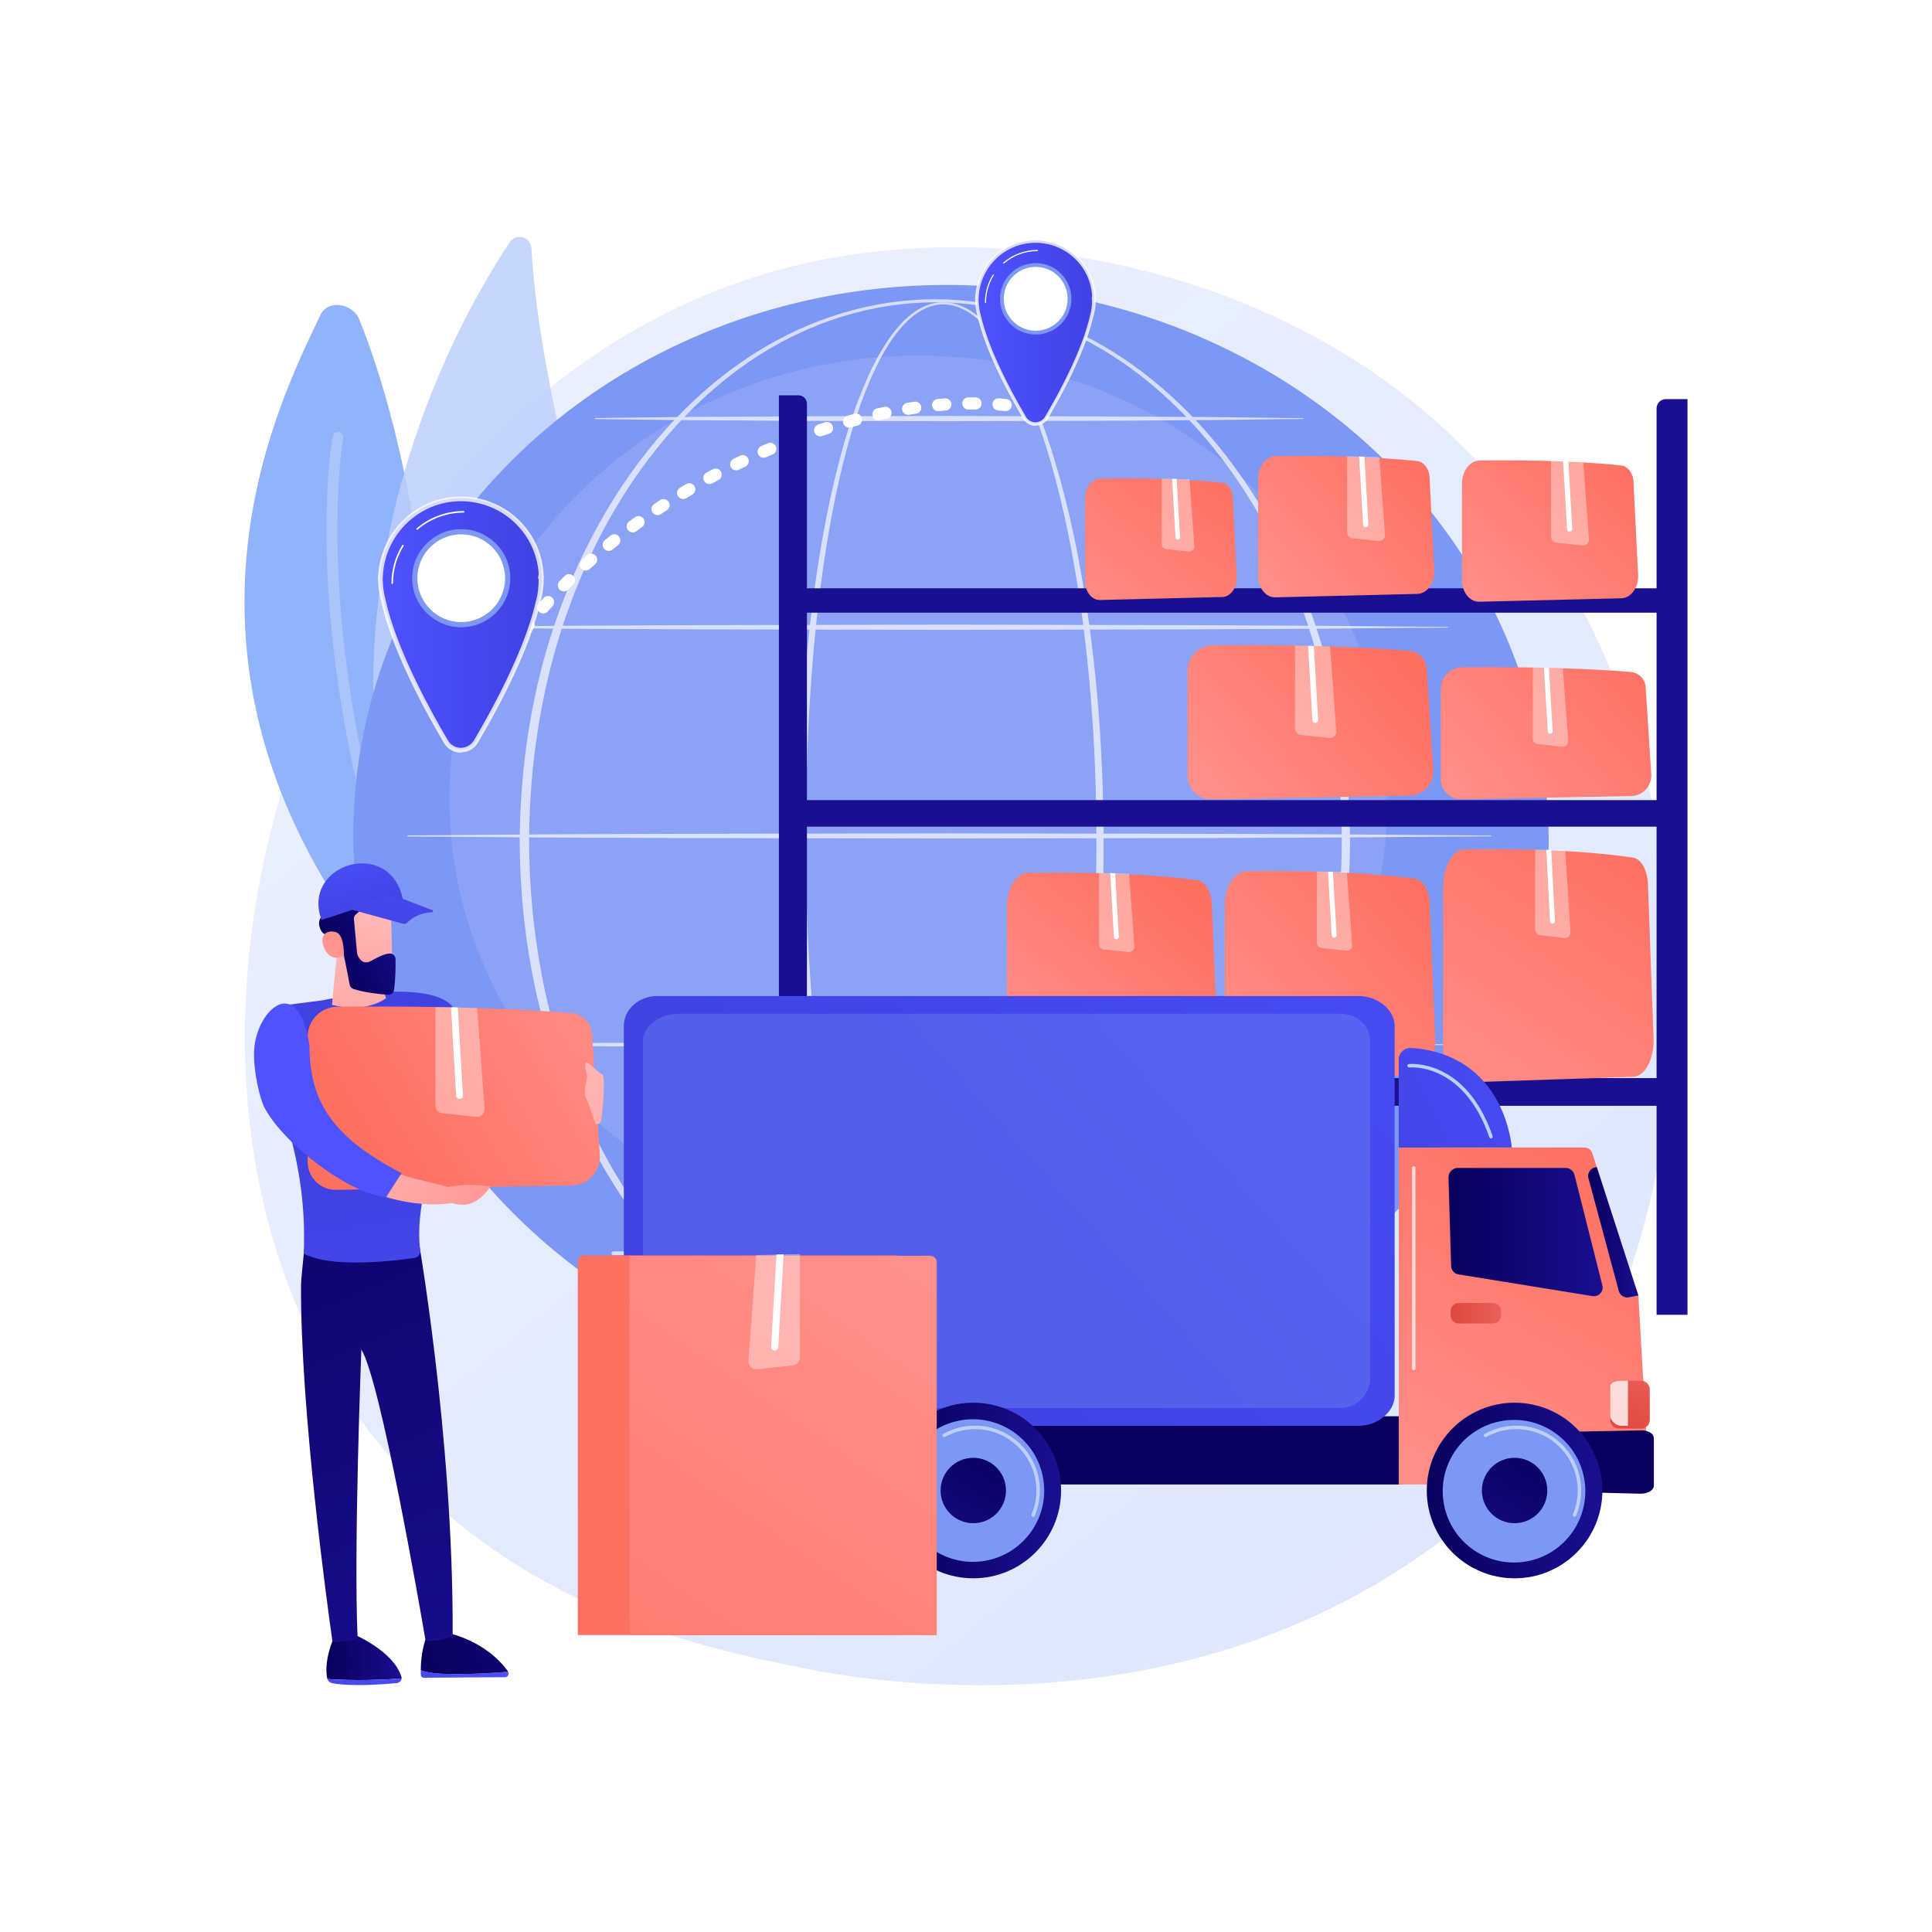 <?xml version="1.0" encoding="utf-8"?>
<!-- Generator: Adobe Illustrator 27.5.0, SVG Export Plug-In . SVG Version: 6.00 Build 0)  -->
<svg version="1.1" xmlns="http://www.w3.org/2000/svg" xmlns:xlink="http://www.w3.org/1999/xlink" x="0px" y="0px"
	 viewBox="0 0 3710 3710" style="enable-background:new 0 0 3710 3710;" xml:space="preserve">
<g id="Background">
	<g>
		<g>
			<rect style="fill:#FFFFFF;" width="3710" height="3710"/>
		</g>
	</g>
</g>
<g id="Illustration">
	<g>
		<linearGradient id="SVGID_1_" gradientUnits="userSpaceOnUse" x1="3572.488" y1="4049.601" x2="1117.06" y2="1000.112">
			<stop  offset="0" style="stop-color:#DAE3FE"/>
			<stop  offset="1" style="stop-color:#E9EFFD"/>
		</linearGradient>
		<path style="fill:url(#SVGID_1_);" d="M2895.892,2847.748c-56.34,59.417-109.649,97.734-151.767,128.007
			c-495.091,355.857-1080.914,252.127-1205.419,226.794c-183.854-37.407-539.238-109.715-796.175-412.397
			c-388.724-457.934-328.194-1179.396-26.673-1655.644c55.153-87.114,346.486-570.615,938.62-648.154
			c358.353-46.925,776.077,47.718,1078.582,301.601C3368.043,1320.88,3322.839,2397.482,2895.892,2847.748z"/>
		<g>
			<path style="fill:#91B3FA;" d="M847.951,1934.365c6.676-176.141,20.428-876.605-157.835-1320.495
				c-12.728-31.696-60.284-39.576-74.861-8.895c-84.572,178.008-368.642,729.024,201.254,1341.482
				C827.478,1958.246,847.345,1950.36,847.951,1934.365z"/>
			<path style="opacity:0.24;fill:#FFFFFF;" d="M819.498,1937.281c-1.499-1.112-2.71-2.644-3.437-4.508
				c-133.178-343.05-174.284-622.116-185.312-795.818c-11.984-188.698,7.359-294.584,8.19-299c1.042-5.553,6.389-9.207,11.94-8.163
				c5.553,1.026,9.209,6.387,8.172,11.937c-0.794,4.25-76.617,432.716,176.089,1083.634c2.043,5.272-0.568,11.197-5.836,13.243
				C825.901,1939.928,822.226,1939.305,819.498,1937.281z"/>
		</g>
		<g style="opacity:0.84;">
			<path style="fill:#BDD0FB;" d="M983.108,2158.328c14.41,21.624,46.196,21.517,60.701-0.016
				c80.039-118.814,275.96-475.253,131.891-948.777c-121.66-399.872-149.661-628.23-155.195-732.771
				c-1.17-22.106-29.864-29.896-42.043-11.426C844.089,669.098,460.957,1374.753,983.108,2158.328z"/>
			<path style="opacity:0.24;fill:#FFFFFF;" d="M1015.102,2149.704c-3.525-2.19-5.594-6.337-4.929-10.695
				c0.956-6.234,93.858-629.952-49.135-1189.349c-1.461-5.715,1.989-11.536,7.705-12.997c5.717-1.453,11.539,1.985,12.997,7.705
				c144.094,563.716,50.516,1191.601,49.556,1197.876c-0.898,5.834-6.349,9.836-12.179,8.94
				C1017.645,2150.958,1016.292,2150.443,1015.102,2149.704z"/>
		</g>
		<g>
			
				<ellipse transform="matrix(0.044 -0.999 0.999 0.044 136.915 3364.188)" style="fill:#7D97F4;" cx="1826.017" cy="1610.565" rx="1063.506" ry="1147.95"/>
			<ellipse style="opacity:0.11;fill:#FFFFFF;" cx="1763.887" cy="1533.834" rx="900.785" ry="850.954"/>
			<g style="opacity:0.68;">
				<path style="fill:#FFFFFF;" d="M2119.279,1615.702c-0.276,187.573-13.139,375.529-46.195,560.446
					c-8.369,46.191-18.07,92.161-29.63,137.694c-11.595,45.515-24.981,90.636-41.371,134.75c-16.527,44-35.71,87.367-61.721,127.002
					c-13.108,19.673-27.976,38.523-46.324,54.03c-9.171,7.704-19.243,14.536-30.322,19.542c-11.056,4.973-23.139,8.121-35.402,8.34
					c-12.247,0.358-24.513-2.039-35.787-6.58c-11.318-4.496-21.634-11.021-31.027-18.47c-18.786-15.024-33.981-33.667-47.323-53.184
					c-26.473-39.353-45.916-82.632-62.616-126.563c-16.597-44.039-30.115-89.124-41.811-134.611
					c-11.675-45.503-21.474-91.452-29.912-137.629c-16.84-92.372-28.325-185.633-36.075-279.15
					c-7.695-93.532-11.552-187.363-12.026-281.209c-0.231-46.917,1.05-93.825,2.717-140.705c1.757-46.879,4.339-93.728,7.79-140.513
					c6.94-93.559,17.304-186.91,32.712-279.493c7.731-46.281,16.746-92.366,27.589-138.044
					c10.871-45.662,23.504-90.962,39.175-135.28c7.876-22.139,16.488-44.04,26.309-65.427c9.806-21.382,20.78-42.298,33.678-62.073
					c12.927-19.688,27.787-38.48,46.292-53.523c9.251-7.456,19.443-13.943,30.609-18.338c11.122-4.452,23.189-6.706,35.193-6.25
					c12.011,0.342,23.852,3.336,34.776,8.148c10.94,4.835,20.992,11.409,30.221,18.861c18.459,15,33.737,33.34,47.29,52.598
					c26.946,38.786,47.26,81.56,64.857,125.081c17.468,43.641,31.89,88.413,44.453,133.646
					c12.518,45.255,23.118,91.015,32.291,137.043C2103.992,1240.118,2118.738,1428.096,2119.279,1615.702z M2105.396,1615.702
					c0.172-93.463-3.38-186.95-11.148-280.088c-7.658-93.135-19.259-186.002-36.542-277.841
					c-8.63-45.913-18.682-91.566-30.642-136.714c-12.002-45.125-25.856-89.789-42.723-133.298
					c-16.987-43.385-36.688-86.01-62.829-124.52c-13.14-19.12-27.963-37.278-45.75-52.051c-8.89-7.342-18.542-13.794-28.987-18.546
					c-10.434-4.694-21.672-7.772-33.102-8.072c-11.422-0.362-22.829,1.936-33.395,6.284c-10.603,4.305-20.337,10.639-29.211,17.952
					c-17.754,14.75-32.139,33.304-44.642,52.816c-12.479,19.596-23.103,40.381-32.578,61.653
					c-9.491,21.277-17.795,43.092-25.374,65.151c-15.075,44.162-27.146,89.341-37.465,134.887
					c-10.291,45.564-18.765,91.541-25.96,137.711c-14.337,92.363-23.648,185.482-29.542,278.773
					c-5.954,93.303-8.01,186.818-7.841,280.292c-0.247,93.458,2.875,186.943,9.821,280.148
					c7.001,93.19,17.725,186.145,33.774,278.187c8.042,46.011,17.437,91.787,28.691,137.092
					c11.273,45.288,24.354,90.152,40.455,133.889c16.189,43.621,35.118,86.537,60.702,125.19
					c12.875,19.165,27.526,37.343,45.28,51.754c8.872,7.15,18.528,13.337,28.965,17.573c10.406,4.247,21.571,6.608,32.758,6.23
					c11.183-0.288,22.202-3.241,32.432-7.934c10.245-4.725,19.695-11.223,28.374-18.633c17.37-14.908,31.708-33.314,44.357-52.645
					c25.136-38.959,43.793-81.971,59.8-125.665c15.884-43.818,28.821-88.719,39.979-134.035
					c11.127-45.335,20.409-91.133,28.372-137.156c15.941-92.06,26.532-185.026,33.574-278.215
					C2102.138,1802.677,2105.433,1709.183,2105.396,1615.702z"/>
				<path style="fill:#FFFFFF;" d="M2592.468,1615.702c-0.649,120.792-16.174,241.637-48.51,358.122
					c-32.9,116.218-82.496,228.022-149.829,328.401c-33.671,50.135-71.816,97.325-114.439,140.14
					c-42.604,42.802-89.723,81.215-140.87,113.406c-51.194,32.067-106.487,57.738-164.367,75.153
					c-57.846,17.458-118.234,26.564-178.677,26.625c-60.442-0.006-120.847-9.057-178.725-26.467
					c-57.911-17.368-113.249-42.997-164.495-75.032c-51.2-32.158-98.388-70.536-141.062-113.321
					c-42.694-42.796-80.915-89.977-114.661-140.112c-67.469-100.392-117.169-212.245-150.223-328.52
					c-16.27-58.244-28.361-117.639-36.371-177.562c-7.967-59.934-11.971-120.372-12.245-180.833
					c0.313-60.462,4.353-120.895,12.357-180.819c8.048-59.913,20.185-119.291,36.494-177.512
					c33.137-116.228,82.913-228.005,150.426-328.293c33.761-50.088,71.987-97.217,114.676-139.956
					c42.674-42.72,89.829-81.062,141.02-113.118c51.231-31.952,106.556-57.392,164.366-74.753
					c57.773-17.433,118.082-26.526,178.444-26.585c60.363,0.11,120.655,9.253,178.4,26.731
					c57.781,17.408,113.058,42.898,164.236,74.885c51.135,32.093,98.223,70.466,140.826,113.205
					c42.618,42.758,80.769,89.896,114.453,139.985c67.376,100.274,117.052,212.003,150.031,328.174
					C2576.13,1374.085,2591.737,1494.909,2592.468,1615.702z M2576.552,1615.702c-0.175-119.421-15.05-238.97-46.56-354.248
					c-31.684-115.1-79.391-226.22-145.069-326.151c-32.821-49.914-70.098-96.961-111.85-139.728
					c-41.768-42.7-87.903-81.332-138.359-113.442c-50.518-31.93-105.07-57.63-162.272-75.014
					c-57.173-17.396-116.865-26.541-176.667-26.74c-59.802,0.25-119.478,9.445-176.623,26.885
					c-57.172,17.43-111.678,43.181-162.141,75.145c-50.401,32.146-96.467,70.81-138.166,113.528
					c-41.68,42.786-78.883,89.843-111.628,139.757c-65.542,99.918-113.146,210.988-144.674,326.031
					c-15.707,57.587-27.079,116.308-34.785,175.465c-7.724,59.165-11.536,118.828-11.669,178.51
					c0.171,59.681,4.02,119.34,11.781,178.495c7.745,59.147,19.163,117.85,34.908,175.414
					c31.61,114.997,79.293,225.992,144.879,325.805c32.758,49.868,69.965,96.873,111.642,139.602
					c41.698,42.653,87.731,81.282,138.123,113.326c50.448,31.881,104.94,57.442,162.012,74.866
					c57.041,17.464,116.62,26.7,176.342,27.003c59.723-0.248,119.318-9.429,176.39-26.845
					c57.103-17.376,111.639-42.896,162.14-74.745c50.445-32.012,96.547-70.606,138.315-113.241
					c41.747-42.709,79.03-89.705,111.864-139.573c65.722-99.827,113.509-210.871,145.272-325.925
					C2561.338,1854.65,2576.296,1735.122,2576.552,1615.702z"/>
				<path style="fill:#FFFFFF;" d="M866.1,1205.533c-0.578-0.005-1.043-0.477-1.038-1.055c0.005-0.572,0.468-1.033,1.038-1.038
					l239.257-1.933l239.257-1.095l478.513-0.883l478.514,0.972l239.257,1.197l239.257,2.086c0.388,0.004,0.699,0.321,0.696,0.709
					c-0.003,0.383-0.314,0.693-0.696,0.696l-239.257,2.086l-239.257,1.196l-478.514,0.973l-478.513-0.884l-239.257-1.095
					L866.1,1205.533z"/>
				<path style="fill:#FFFFFF;" d="M1142.636,803.735c0.009-0.566,0.468-1.021,1.03-1.03c56.621-0.897,113.244-1.282,169.865-1.933
					l169.865-1.095c56.622-0.467,113.244-0.416,169.866-0.56l169.865-0.323l339.73,0.973l169.865,1.196
					c56.622,0.71,113.244,1.125,169.866,2.087c0.388,0.007,0.697,0.326,0.69,0.714c-0.006,0.379-0.314,0.684-0.69,0.69
					c-56.622,0.961-113.244,1.377-169.866,2.087l-169.865,1.196l-339.73,0.973l-169.865-0.323
					c-56.622-0.144-113.244-0.094-169.866-0.56l-169.865-1.095c-56.621-0.651-113.244-1.036-169.865-1.933
					C1143.089,804.789,1142.628,804.313,1142.636,803.735z"/>
				<path style="fill:#FFFFFF;" d="M782.956,1606.267c-0.578-0.004-1.042-0.477-1.039-1.054c0.004-0.573,0.468-1.034,1.039-1.038
					l260.043-1.927l260.043-1.102l520.085-0.884l520.085,0.973l260.043,1.197l260.042,2.086c0.388,0.003,0.7,0.32,0.697,0.708
					c-0.003,0.384-0.314,0.694-0.697,0.697l-260.042,2.085l-260.043,1.197l-520.085,0.973l-520.085-0.884l-260.043-1.102
					L782.956,1606.267z"/>
				<path style="fill:#FFFFFF;" d="M866.1,2004.908l239.257-1.932l239.257-1.095l478.513-0.884l478.514,0.973l239.257,1.196
					l239.257,2.087c0.388,0.004,0.699,0.321,0.696,0.709c-0.003,0.384-0.314,0.693-0.696,0.696l-239.257,2.087l-239.257,1.197
					l-478.514,0.973l-478.513-0.884l-239.257-1.095l-239.257-1.933c-0.578-0.004-1.043-0.477-1.038-1.055
					C865.067,2005.374,865.531,2004.913,866.1,2004.908z"/>
				<path style="fill:#FFFFFF;" d="M2540.491,2406.69c0,2.026-1.641,3.668-3.668,3.668h-1358.92c-2.028,0-3.668-1.642-3.668-3.668
					c0-2.026,1.64-3.668,3.668-3.668h1358.92C2538.85,2403.022,2540.491,2404.664,2540.491,2406.69z"/>
			</g>
		</g>
		<g>
			<path style="fill:#FFFFFF;" d="M895.809,1425.694c-1.234,0-2.492-0.197-3.726-0.614c-6.111-2.059-9.394-8.681-7.336-14.792
				c1.495-4.445,3.046-8.873,4.648-13.287c2.195-6.06,8.889-9.189,14.954-6.995c6.062,2.199,9.192,8.894,6.994,14.956
				c-1.537,4.244-3.029,8.507-4.472,12.782C905.23,1422.617,900.686,1425.694,895.809,1425.694z M916.904,1371.636
				c-1.586,0-3.199-0.326-4.743-1.013c-5.889-2.622-8.538-9.523-5.915-15.414c1.909-4.285,3.86-8.554,5.857-12.806
				c2.743-5.837,9.701-8.34,15.531-5.603c5.837,2.743,8.345,9.696,5.603,15.531c-1.932,4.109-3.818,8.235-5.661,12.376
				C925.64,1369.055,921.373,1371.636,916.904,1371.636z M942.748,1319.694c-1.906,0-3.841-0.468-5.629-1.453
				c-5.645-3.114-7.697-10.215-4.583-15.86c2.254-4.09,4.55-8.161,6.893-12.217c3.228-5.586,10.372-7.494,15.948-4.274
				c5.583,3.225,7.499,10.365,4.274,15.948c-2.264,3.922-4.489,7.86-6.671,11.816
				C950.852,1317.513,946.862,1319.694,942.748,1319.694z M972.752,1270.081c-2.205,0-4.433-0.624-6.414-1.927
				c-5.385-3.547-6.873-10.787-3.326-16.171c2.567-3.896,5.173-7.771,7.814-11.629c3.638-5.323,10.906-6.678,16.228-3.039
				c5.319,3.643,6.681,10.909,3.036,16.228c-2.563,3.744-5.091,7.505-7.58,11.284
				C980.266,1268.232,976.547,1270.081,972.752,1270.081z M1006.41,1222.849c-2.479,0-4.977-0.785-7.094-2.412
				c-5.117-3.923-6.082-11.253-2.16-16.368c2.834-3.694,5.704-7.37,8.606-11.029c4.01-5.054,11.355-5.894,16.401-1.891
				c5.052,4.008,5.899,11.352,1.893,16.402c-2.824,3.559-5.616,7.137-8.371,10.73
				C1013.384,1221.277,1009.918,1222.849,1006.41,1222.849z M1043.241,1178.037c-2.736,0-5.479-0.954-7.697-2.899
				c-4.847-4.253-5.329-11.629-1.075-16.474c3.068-3.498,6.169-6.977,9.3-10.438c4.332-4.784,11.71-5.148,16.489-0.826
				c4.782,4.326,5.153,11.708,0.827,16.49c-3.052,3.373-6.075,6.764-9.065,10.171
				C1049.714,1176.692,1046.486,1178.037,1043.241,1178.037z M1082.831,1135.631c-2.971,0-5.942-1.127-8.218-3.383
				c-4.58-4.538-4.612-11.93-0.075-16.51c3.274-3.301,6.573-6.585,9.896-9.849c4.603-4.516,11.99-4.45,16.512,0.153
				c4.515,4.601,4.446,11.992-0.153,16.508c-3.251,3.189-6.472,6.397-9.668,9.624
				C1088.841,1134.478,1085.835,1135.631,1082.831,1135.631z M1124.825,1095.598c-3.189,0-6.368-1.3-8.674-3.857
				c-4.316-4.788-3.935-12.17,0.854-16.487c3.449-3.112,6.922-6.205,10.42-9.279c4.831-4.252,12.212-3.783,16.476,1.062
				c4.257,4.842,3.782,12.218-1.062,16.476c-3.42,3.008-6.821,6.036-10.199,9.08
				C1130.409,1094.606,1127.61,1095.598,1124.825,1095.598z M1168.927,1057.892c-3.397,0-6.769-1.476-9.075-4.321
				c-4.059-5.008-3.293-12.36,1.717-16.422c3.609-2.925,7.235-5.831,10.88-8.715c5.052-4.003,12.401-3.147,16.398,1.907
				c4.003,5.055,3.147,12.398-1.909,16.399c-3.573,2.829-7.127,5.676-10.665,8.546
				C1174.109,1057.039,1171.51,1057.892,1168.927,1057.892z M1214.96,1022.423c-3.596,0-7.143-1.655-9.43-4.78
				c-3.808-5.202-2.678-12.507,2.524-16.315c3.759-2.751,7.534-5.481,11.323-8.192c5.248-3.753,12.538-2.536,16.287,2.707
				c3.753,5.244,2.541,12.536-2.703,16.287c-3.723,2.66-7.427,5.34-11.114,8.039
				C1219.768,1021.69,1217.351,1022.423,1214.96,1022.423z M1262.651,989.211c-3.785,0-7.495-1.837-9.743-5.228
				c-3.56-5.376-2.088-12.621,3.287-16.181c3.876-2.567,7.766-5.112,11.671-7.64c5.417-3.498,12.642-1.951,16.144,3.463
				c3.502,5.414,1.954,12.64-3.459,16.142c-3.834,2.48-7.658,4.981-11.463,7.502
				C1267.104,988.582,1264.866,989.211,1262.651,989.211z M1311.776,958.266c-3.967,0-7.837-2.024-10.026-5.678
				c-3.313-5.531-1.515-12.701,4.016-16.013c3.984-2.386,7.98-4.749,11.987-7.091c5.564-3.253,12.717-1.383,15.971,4.187
				c3.254,5.567,1.378,12.717-4.186,15.969c-3.935,2.3-7.86,4.621-11.772,6.964C1315.887,957.73,1313.818,958.266,1311.776,958.266z
				 M1362.18,929.581c-4.15,0-8.17-2.218-10.28-6.127c-3.065-5.673-0.951-12.756,4.72-15.819c4.078-2.204,8.166-4.384,12.264-6.544
				c5.713-3.003,12.769-0.816,15.772,4.888c3.003,5.704,0.818,12.764-4.886,15.771c-4.026,2.12-8.042,4.262-12.049,6.427
				C1365.956,929.13,1364.053,929.581,1362.18,929.581z M1413.735,903.174c-4.335,0-8.498-2.424-10.515-6.586
				c-2.811-5.801-0.388-12.785,5.414-15.596c4.166-2.02,8.336-4.015,12.512-5.987c5.821-2.751,12.788-0.261,15.544,5.568
				c2.753,5.829,0.261,12.789-5.57,15.543c-4.104,1.94-8.209,3.902-12.303,5.886
				C1417.178,902.796,1415.442,903.174,1413.735,903.174z M1466.446,879.025c-4.518,0-8.818-2.638-10.723-7.049
				c-2.557-5.919,0.169-12.79,6.088-15.347c4.27-1.844,8.541-3.661,12.818-5.453c5.961-2.5,12.795,0.309,15.28,6.251
				c2.495,5.946-0.306,12.788-6.251,15.28c-4.199,1.762-8.397,3.547-12.59,5.358C1469.56,878.716,1467.99,879.025,1466.446,879.025z
				 M1520.225,857.214c-4.71,0-9.147-2.871-10.919-7.536c-2.287-6.028,0.746-12.769,6.775-15.057c4.349-1.65,8.7-3.274,13.052-4.871
				c6.046-2.222,12.759,0.883,14.984,6.937c2.222,6.052-0.886,12.761-6.938,14.982c-4.274,1.568-8.547,3.163-12.818,4.784
				C1523,856.968,1521.599,857.214,1520.225,857.214z M1574.942,837.881c-4.912,0-9.486-3.127-11.095-8.052
				c-2-6.129,1.345-12.72,7.472-14.723c4.427-1.446,8.85-2.865,13.267-4.254c6.163-1.945,12.704,1.482,14.642,7.63
				c1.935,6.15-1.482,12.705-7.632,14.64c-4.339,1.366-8.677,2.759-13.026,4.179
				C1577.366,837.694,1576.144,837.881,1574.942,837.881z M1630.52,821.182c-5.13,0-9.834-3.409-11.254-8.596
				c-1.7-6.22,1.961-12.64,8.179-14.342c4.499-1.231,8.994-2.43,13.479-3.599c6.238-1.617,12.616,2.116,14.238,8.355
				c1.625,6.24-2.114,12.616-8.355,14.241c-4.394,1.143-8.792,2.319-13.199,3.524
				C1632.575,821.047,1631.539,821.182,1630.52,821.182z M1686.872,807.335c-5.375,0-10.208-3.731-11.397-9.196
				c-1.371-6.301,2.625-12.52,8.925-13.889c4.567-0.994,9.121-1.953,13.665-2.876c6.3-1.285,12.482,2.793,13.766,9.112
				c1.287,6.319-2.795,12.482-9.114,13.767c-4.44,0.904-8.889,1.84-13.352,2.811
				C1688.527,807.247,1687.693,807.335,1686.872,807.335z M1988.394,798.609c-0.844,0-1.7-0.093-2.557-0.285
				c-4.342-0.971-8.733-1.881-13.163-2.733c-6.332-1.215-10.479-7.334-9.264-13.665c1.215-6.334,7.313-10.486,13.668-9.264
				c4.665,0.894,9.284,1.853,13.854,2.876c6.293,1.407,10.254,7.648,8.847,13.941
				C1998.56,794.913,1993.739,798.609,1988.394,798.609z M1743.902,796.635c-5.651,0-10.616-4.109-11.521-9.867
				c-1-6.37,3.355-12.344,9.723-13.342c4.625-0.726,9.231-1.415,13.828-2.067c6.332-0.899,12.29,3.533,13.199,9.92
				c0.902,6.383-3.537,12.292-9.922,13.197c-4.479,0.635-8.974,1.308-13.482,2.015
				C1745.114,796.588,1744.501,796.635,1743.902,796.635z M1801.489,789.482c-5.974,0-11.069-4.56-11.616-10.626
				c-0.577-6.422,4.16-12.098,10.58-12.676c4.674-0.422,9.326-0.801,13.961-1.138c6.362-0.464,12.02,4.363,12.492,10.796
				c0.466,6.43-4.368,12.023-10.798,12.49c-4.498,0.327-9.02,0.697-13.557,1.106
				C1802.193,789.467,1801.841,789.482,1801.489,789.482z M1931.152,789.434c-0.397,0-0.798-0.021-1.205-0.062
				c-4.446-0.456-8.928-0.86-13.447-1.208c-6.43-0.497-11.238-6.111-10.74-12.539c0.495-6.43,6.137-11.218,12.538-10.741
				c4.713,0.365,9.391,0.785,14.03,1.261c6.417,0.658,11.082,6.391,10.424,12.805
				C1942.136,784.959,1937.064,789.434,1931.152,789.434z M1859.438,786.425c-6.375,0-11.583-5.122-11.671-11.516
				c-0.088-6.446,5.068-11.745,11.515-11.831c3.176-0.044,6.336-0.065,9.482-0.065l4.554,0.015
				c6.446,0.042,11.639,5.303,11.596,11.751c-0.042,6.422-5.261,11.598-11.674,11.598c-0.026,0-0.049,0-0.078,0l-4.398-0.015
				c-3.042,0-6.098,0.021-9.163,0.062C1859.545,786.425,1859.49,786.425,1859.438,786.425z"/>
			<g>
				<g>
					<g>
						
							<linearGradient id="SVGID_00000088831161726648714960000001108149881405802131_" gradientUnits="userSpaceOnUse" x1="730.623" y1="1110.809" x2="1039.722" y2="1110.809">
							<stop  offset="0" style="stop-color:#4F52FF"/>
							<stop  offset="1" style="stop-color:#4042E2"/>
						</linearGradient>
						
							<circle style="fill:url(#SVGID_00000088831161726648714960000001108149881405802131_);" cx="885.172" cy="1110.809" r="154.549"/>
						
							<linearGradient id="SVGID_00000109718821556974433650000010209906859971342742_" gradientUnits="userSpaceOnUse" x1="730.341" y1="1271.085" x2="1039.738" y2="1271.085">
							<stop  offset="0" style="stop-color:#4F52FF"/>
							<stop  offset="1" style="stop-color:#4042E2"/>
						</linearGradient>
						<path style="fill:url(#SVGID_00000109718821556974433650000010209906859971342742_);" d="M1039.44,1102.523H885.172H730.623
							c0,0-12.304,85.782,125.629,320.74c6.018,10.251,17.014,16.377,28.901,16.383c11.887,0.005,22.903-6.018,28.92-16.27
							C1051.993,1188.398,1039.44,1102.523,1039.44,1102.523z"/>
					</g>
					<g>
						<path style="opacity:0.8;fill:#FFFFFF;" d="M885.103,1444.661v0.87h0.048c-13.452,0-26.009-7.402-32.768-18.916
							c-80.626-137.341-110.17-224.181-120.753-272.773c-3.018-11.178-4.751-22.136-5.299-33.371
							c-0.934-11.492-0.219-16.334-0.135-16.846l0.406-2.473c6.227-83.019,75.321-147.628,158.57-147.628
							c84.343,0,154.061,65.525,158.774,149.204c0.118,1.095,0.345,3.873,0.256,8.519l0.007,0.57c0,15.18-2.145,30.215-6.374,44.69
							c-10.948,48.55-40.673,134.533-119.926,269.558C911.107,1437.656,899.009,1444.661,885.103,1444.661z M734.841,1109.476
							c-0.037,2.318,0.034,5.627,0.44,10.61l0.01-0.016c0.513,10.643,2.159,20.891,5.03,31.499l0.053,0.178
							c10.425,47.933,39.662,133.686,119.748,270.106c5.156,8.783,14.715,14.23,25,14.235l-0.019,4.477v-4.487
							c9.271,0,19.869-5.502,25.067-14.359c78.744-134.16,108.142-219.421,118.924-267.321l0.08-0.277
							c4.016-13.697,5.157-27.93,5.157-42.303l-0.902-0.632v-0.051c0-4.474,0.758-6.893,0.685-7.528l0.428-0.26
							c-4.387-78.985-69.972-140.857-149.596-140.857c-79.471,0-145.161,62.744-149.692,142.422l-0.128,4.563H734.841z"/>
					</g>
					
						<ellipse transform="matrix(0.707 -0.707 0.707 0.707 -525.701 951.466)" style="fill:#FFFFFF;" cx="885.671" cy="1110.31" rx="89.24" ry="89.24"/>
					<g>
						<g>
							<path style="fill:#7D97F4;" d="M885.671,1204.536c-51.956,0-94.225-42.269-94.225-94.225
								c0-51.956,42.27-94.226,94.225-94.226c51.956,0,94.226,42.269,94.226,94.226
								C979.896,1162.266,937.627,1204.536,885.671,1204.536z M885.671,1026.056c-46.458,0-84.254,37.797-84.254,84.255
								c0,46.458,37.797,84.255,84.254,84.255c46.458,0,84.255-37.797,84.255-84.255
								C969.925,1063.852,932.129,1026.056,885.671,1026.056z"/>
						</g>
					</g>
				</g>
				<g>
					<path style="fill:#FFFFFF;" d="M801.018,1017.398c-0.421,0-0.839-0.177-1.135-0.521c-0.538-0.627-0.466-1.571,0.161-2.109
						c25.07-21.53,57.099-33.387,90.189-33.387c0.826,0,1.496,0.669,1.496,1.496c0,0.826-0.669,1.496-1.496,1.496
						c-32.376,0-63.713,11.601-88.241,32.665C801.709,1017.279,801.363,1017.398,801.018,1017.398z"/>
				</g>
				<g>
					<path style="fill:#FFFFFF;" d="M753.231,1121.372c-0.826,0-1.496-0.67-1.496-1.496c0-25.842,7.164-51.052,20.718-72.903
						c0.436-0.703,1.358-0.918,2.06-0.483c0.702,0.436,0.918,1.358,0.483,2.059c-13.26,21.378-20.27,46.042-20.27,71.327
						C754.727,1120.702,754.057,1121.372,753.231,1121.372z"/>
				</g>
			</g>
			<g>
				<g>
					<g>
						
							<linearGradient id="SVGID_00000116224070623358496590000000142085038316129966_" gradientUnits="userSpaceOnUse" x1="1875.979" y1="574.17" x2="2100.982" y2="574.17">
							<stop  offset="0" style="stop-color:#4F52FF"/>
							<stop  offset="1" style="stop-color:#4042E2"/>
						</linearGradient>
						
							<circle style="fill:url(#SVGID_00000116224070623358496590000000142085038316129966_);" cx="1988.481" cy="574.17" r="112.501"/>
						
							<linearGradient id="SVGID_00000133496429840703421650000012584950100410536600_" gradientUnits="userSpaceOnUse" x1="1875.774" y1="690.84" x2="2100.993" y2="690.84">
							<stop  offset="0" style="stop-color:#4F52FF"/>
							<stop  offset="1" style="stop-color:#4042E2"/>
						</linearGradient>
						<path style="fill:url(#SVGID_00000133496429840703421650000012584950100410536600_);" d="M2100.777,568.138h-112.296h-112.501
							c0,0-8.956,62.443,91.449,233.477c4.381,7.462,12.385,11.921,21.038,11.925c8.653,0.004,16.672-4.381,21.052-11.843
							C2109.915,630.649,2100.777,568.138,2100.777,568.138z"/>
					</g>
					<g>
						<path style="opacity:0.8;fill:#FFFFFF;" d="M1988.43,817.191v0.633h0.035c-9.792,0-18.933-5.388-23.853-13.769
							c-58.69-99.975-80.196-163.188-87.9-198.56c-2.197-8.137-3.458-16.114-3.857-24.292c-0.68-8.366-0.16-11.89-0.098-12.262
							l0.296-1.8c4.533-60.432,54.828-107.463,115.428-107.463c61.396,0,112.146,47.698,115.577,108.61
							c0.086,0.797,0.251,2.819,0.186,6.201l0.005,0.415c0,11.05-1.561,21.995-4.64,32.531
							c-7.969,35.341-29.607,97.931-87.298,196.219C2007.359,812.092,1998.553,817.191,1988.43,817.191z M1879.05,573.2
							c-0.027,1.687,0.025,4.096,0.32,7.723l0.007-0.012c0.374,7.747,1.571,15.207,3.661,22.929l0.039,0.129
							c7.588,34.892,28.871,97.314,87.168,196.618c3.753,6.393,10.711,10.359,18.198,10.362l-0.014,3.259v-3.266
							c6.748,0,14.463-4.005,18.247-10.452c57.32-97.659,78.72-159.723,86.569-194.591l0.058-0.202
							c2.923-9.97,3.754-20.331,3.754-30.793l-0.656-0.46v-0.037c0-3.257,0.552-5.017,0.499-5.48l0.311-0.189
							c-3.194-57.496-50.935-102.534-108.895-102.534c-57.85,0-105.667,45.673-108.965,103.673l-0.093,3.322H1879.05z"/>
					</g>
					
						<ellipse transform="matrix(0.957 -0.29 0.29 0.957 -80.943 600.955)" style="fill:#FFFFFF;" cx="1988.844" cy="573.807" rx="64.96" ry="64.96"/>
					<g>
						<g>
							<path style="fill:#7D97F4;" d="M1988.844,642.396c-37.82,0-68.589-30.769-68.589-68.59c0-37.82,30.769-68.59,68.589-68.59
								c37.82,0,68.59,30.769,68.59,68.59C2057.433,611.627,2026.664,642.396,1988.844,642.396z M1988.844,512.476
								c-33.818,0-61.331,27.513-61.331,61.331c0,33.818,27.513,61.331,61.331,61.331c33.818,0,61.332-27.513,61.332-61.331
								C2050.175,539.989,2022.662,512.476,1988.844,512.476z"/>
						</g>
					</g>
				</g>
				<g>
					<path style="fill:#FFFFFF;" d="M1927.222,506.173c-0.306,0-0.611-0.129-0.827-0.38c-0.391-0.456-0.339-1.143,0.117-1.535
						c18.249-15.673,41.564-24.304,65.651-24.304c0.601,0,1.089,0.487,1.089,1.089c0,0.602-0.487,1.089-1.089,1.089
						c-23.567,0-46.379,8.445-64.233,23.778C1927.725,506.086,1927.473,506.173,1927.222,506.173z"/>
				</g>
				<g>
					<path style="fill:#FFFFFF;" d="M1892.437,581.859c-0.601,0-1.089-0.487-1.089-1.089c0-18.811,5.215-37.162,15.081-53.069
						c0.318-0.511,0.989-0.668,1.499-0.351c0.511,0.317,0.668,0.988,0.351,1.499c-9.653,15.561-14.755,33.515-14.755,51.921
						C1893.525,581.372,1893.038,581.859,1892.437,581.859z"/>
				</g>
			</g>
		</g>
		<g>
			<g>
				
					<linearGradient id="SVGID_00000181789325923318376280000015363374368108419248_" gradientUnits="userSpaceOnUse" x1="10431.147" y1="-6615.131" x2="10065.923" y2="-6129.833" gradientTransform="matrix(-1 0 0 1 6228.273 0)">
					<stop  offset="0" style="stop-color:#09005D"/>
					<stop  offset="1" style="stop-color:#1A0F91"/>
				</linearGradient>
				<polygon style="fill:url(#SVGID_00000181789325923318376280000015363374368108419248_);" points="1510.269,2123.433 
					3196.853,2123.433 3196.853,2070.249 1510.269,2070.249 				"/>
				
					<linearGradient id="SVGID_00000017484537425550585350000001087207527770564273_" gradientUnits="userSpaceOnUse" x1="10164.557" y1="-6815.762" x2="9799.332" y2="-6330.463" gradientTransform="matrix(-1 0 0 1 6228.273 0)">
					<stop  offset="0" style="stop-color:#09005D"/>
					<stop  offset="1" style="stop-color:#1A0F91"/>
				</linearGradient>
				<polygon style="fill:url(#SVGID_00000017484537425550585350000001087207527770564273_);" points="1510.269,1587.433 
					3226.899,1587.433 3226.899,1536.439 1510.269,1536.439 				"/>
				
					<linearGradient id="SVGID_00000003816222689220154200000000366237487649660859_" gradientUnits="userSpaceOnUse" x1="9973.548" y1="-6959.513" x2="9608.323" y2="-6474.215" gradientTransform="matrix(-1 0 0 1 6228.273 0)">
					<stop  offset="0" style="stop-color:#09005D"/>
					<stop  offset="1" style="stop-color:#1A0F91"/>
				</linearGradient>
				<polygon style="fill:url(#SVGID_00000003816222689220154200000000366237487649660859_);" points="1510.269,1176.518 
					3209.943,1176.518 3209.943,1129.709 1510.269,1129.709 				"/>
				
					<linearGradient id="SVGID_00000040541069109856270940000002943350011525979532_" gradientUnits="userSpaceOnUse" x1="3704.198" y1="-5533.727" x2="3334.823" y2="-5042.914" gradientTransform="matrix(1 0 0 1 3174.058 0)">
					<stop  offset="0" style="stop-color:#09005D"/>
					<stop  offset="1" style="stop-color:#1A0F91"/>
				</linearGradient>
				<path style="fill:url(#SVGID_00000040541069109856270940000002943350011525979532_);" d="M1495.741,2406.152h53.798V775.249
					c0-8.908-7.221-16.129-16.129-16.129h-37.669V2406.152z"/>
				
					<linearGradient id="SVGID_00000035529666145503904440000006585246928160212659_" gradientUnits="userSpaceOnUse" x1="9750.291" y1="-7300.718" x2="9380.775" y2="-6809.718" gradientTransform="matrix(-1 0 0 1 6228.273 0)">
					<stop  offset="0" style="stop-color:#09005D"/>
					<stop  offset="1" style="stop-color:#1A0F91"/>
				</linearGradient>
				<path style="fill:url(#SVGID_00000035529666145503904440000006585246928160212659_);" d="M3181.099,2524.819h59.396V766.423
					h-41.589c-9.835,0-17.807,7.972-17.807,17.807V2524.819z"/>
			</g>
			<g>
				<g>
					
						<linearGradient id="SVGID_00000119836620252602988990000005060123316239941051_" gradientUnits="userSpaceOnUse" x1="2300.148" y1="1585.399" x2="2660.369" y2="1250.193">
						<stop  offset="0" style="stop-color:#FF928E"/>
						<stop  offset="1" style="stop-color:#FE7062"/>
					</linearGradient>
					<path style="fill:url(#SVGID_00000119836620252602988990000005060123316239941051_);" d="M2326.645,1535.067
						c-25.403,0.483-46.255-19.977-46.255-45.385v-201.972c0-26.536,21.326-48.128,47.86-48.417
						c79.637-0.867,243.884-0.91,378.273,10.415c18.339,1.545,32.603,16.576,33.268,34.968l12.56,195.266
						c0.933,25.828-19.487,47.406-45.327,47.897L2326.645,1535.067z"/>
					<path style="opacity:0.37;fill:#FFFFFF;" d="M2497.788,1411.267l54.671,5.898c7.65,0.826,14.178-5.483,13.614-13.157
						l-11.952-162.629c-22.918-0.727-45.523-1.257-67.336-1.629v159.263C2486.785,1405.308,2491.529,1410.592,2497.788,1411.267z"/>
					<path style="fill:#FFFFFF;" d="M2520.195,1383.08c0.168,2.925,2.592,5.181,5.485,5.181c0.108,0,0.215-0.004,0.323-0.011
						c3.032-0.175,5.349-2.775,5.17-5.807l-8.243-141.937c-3.697-0.091-7.363-0.174-11.029-0.255L2520.195,1383.08z"/>
				</g>
				<g>
					
						<linearGradient id="SVGID_00000031189045172295930170000010959667018927937425_" gradientUnits="userSpaceOnUse" x1="2760.117" y1="1592.886" x2="3150.356" y2="1242.672">
						<stop  offset="0" style="stop-color:#FF928E"/>
						<stop  offset="1" style="stop-color:#FE7062"/>
					</linearGradient>
					<path style="fill:url(#SVGID_00000031189045172295930170000010959667018927937425_);" d="M2806.223,1534.906
						c-21.764,0.414-39.63-17.116-39.63-38.884v-173.044c0-22.735,18.271-41.235,41.005-41.482
						c68.23-0.743,208.952-0.78,324.094,8.923c15.712,1.324,27.934,14.202,28.503,29.959l10.761,167.299
						c0.8,22.129-16.695,40.616-38.835,41.037L2806.223,1534.906z"/>
					<path style="opacity:0.37;fill:#FFFFFF;" d="M2952.854,1428.837l46.84,5.053c6.554,0.708,12.147-4.698,11.664-11.273
						l-10.24-139.336c-19.635-0.623-39.003-1.077-57.692-1.396v136.452C2943.427,1423.732,2947.491,1428.259,2952.854,1428.837z"/>
					<path style="fill:#FFFFFF;" d="M2972.052,1404.687c0.144,2.506,2.221,4.439,4.699,4.439c0.092,0,0.184-0.003,0.276-0.009
						c2.598-0.15,4.583-2.377,4.429-4.975l-7.063-121.608c-3.167-0.078-6.308-0.149-9.449-0.219L2972.052,1404.687z"/>
				</g>
				<g>
					
						<linearGradient id="SVGID_00000041272324890746809150000009846012959616359310_" gradientUnits="userSpaceOnUse" x1="2046.447" y1="1260.105" x2="2336.625" y2="899.885">
						<stop  offset="0" style="stop-color:#FF928E"/>
						<stop  offset="1" style="stop-color:#FE7062"/>
					</linearGradient>
					<path style="fill:url(#SVGID_00000041272324890746809150000009846012959616359310_);" d="M2112.251,1152.166
						c-15.675,0.381-28.542-15.768-28.542-35.822V956.926c0-20.945,13.159-37.988,29.532-38.216
						c49.139-0.685,150.487-0.719,233.411,8.22c11.316,1.22,20.118,13.083,20.528,27.6l7.75,154.124
						c0.576,20.386-12.024,37.418-27.969,37.805L2112.251,1152.166z"/>
					<path style="opacity:0.37;fill:#FFFFFF;" d="M2239.637,1054.45l43.152,4.655c6.038,0.652,11.19-4.328,10.746-10.385
						l-9.434-128.364c-18.089-0.574-35.932-0.992-53.149-1.286v125.707C2230.953,1049.747,2234.697,1053.917,2239.637,1054.45z"/>
					<path style="fill:#FFFFFF;" d="M2257.324,1032.202c0.133,2.309,2.046,4.089,4.329,4.089c0.085,0,0.17-0.003,0.255-0.009
						c2.393-0.138,4.222-2.19,4.08-4.584l-6.506-112.032c-2.918-0.072-5.812-0.137-8.705-0.201L2257.324,1032.202z"/>
				</g>
				<g>
					
						<linearGradient id="SVGID_00000160892850823402400590000014500867663434808764_" gradientUnits="userSpaceOnUse" x1="2393.741" y1="1180.197" x2="2733.951" y2="875.008">
						<stop  offset="0" style="stop-color:#FF928E"/>
						<stop  offset="1" style="stop-color:#FE7062"/>
					</linearGradient>
					<path style="fill:url(#SVGID_00000160892850823402400590000014500867663434808764_);" d="M2448.973,1147.083
						c-18.212,0.443-33.161-18.32-33.161-41.62V920.245c0-24.335,15.289-44.136,34.312-44.401
						c57.092-0.795,174.843-0.835,271.188,9.551c13.147,1.417,23.374,15.201,23.85,32.067l9.005,179.069
						c0.669,23.685-13.97,43.474-32.495,43.924L2448.973,1147.083z"/>
					<path style="opacity:0.37;fill:#FFFFFF;" d="M2596.976,1033.553l50.136,5.408c7.015,0.758,13.001-5.028,12.485-12.066
						l-10.96-149.139c-21.017-0.666-41.747-1.152-61.75-1.494v146.052C2586.885,1028.088,2591.236,1032.934,2596.976,1033.553z"/>
					<path style="fill:#FFFFFF;" d="M2617.525,1007.704c0.154,2.683,2.377,4.751,5.03,4.751c0.099,0,0.197-0.003,0.296-0.01
						c2.781-0.161,4.905-2.545,4.741-5.325l-7.56-130.164c-3.39-0.084-6.752-0.159-10.114-0.234L2617.525,1007.704z"/>
				</g>
				<g>
					
						<linearGradient id="SVGID_00000058566333123226362730000008140473520966102461_" gradientUnits="userSpaceOnUse" x1="2796.786" y1="1205.481" x2="3111.979" y2="875.28">
						<stop  offset="0" style="stop-color:#FF928E"/>
						<stop  offset="1" style="stop-color:#FE7062"/>
					</linearGradient>
					<path style="fill:url(#SVGID_00000058566333123226362730000008140473520966102461_);" d="M2840.588,1155.5
						c-18.211,0.443-33.161-18.32-33.161-41.62V928.662c0-24.335,15.289-44.136,34.312-44.401
						c57.093-0.795,174.843-0.835,271.188,9.551c13.147,1.417,23.374,15.201,23.85,32.067l9.005,179.069
						c0.669,23.686-13.97,43.474-32.495,43.924L2840.588,1155.5z"/>
					<path style="opacity:0.37;fill:#FFFFFF;" d="M2988.591,1041.97l50.136,5.408c7.015,0.758,13.002-5.028,12.485-12.066
						l-10.96-149.139c-21.017-0.666-41.747-1.152-61.75-1.494v146.052C2978.501,1036.505,2982.851,1041.351,2988.591,1041.97z"/>
					<path style="fill:#FFFFFF;" d="M3009.14,1016.121c0.154,2.683,2.377,4.751,5.03,4.751c0.099,0,0.197-0.003,0.296-0.01
						c2.781-0.161,4.905-2.545,4.741-5.325l-7.56-130.164c-3.39-0.084-6.752-0.159-10.114-0.234L3009.14,1016.121z"/>
				</g>
				<g>
					
						<linearGradient id="SVGID_00000031207240006122061080000008174897718121994403_" gradientUnits="userSpaceOnUse" x1="1968.388" y1="2073.462" x2="2263.57" y2="1718.243">
						<stop  offset="0" style="stop-color:#FF928E"/>
						<stop  offset="1" style="stop-color:#FE7062"/>
					</linearGradient>
					<path style="fill:url(#SVGID_00000031207240006122061080000008174897718121994403_);" d="M1973.201,2076.373
						c-21.764,0.653-39.63-27.042-39.63-61.432v-273.388c0-35.919,18.271-65.146,41.005-65.537
						c68.23-1.174,208.953-1.232,324.094,14.097c15.712,2.091,27.934,22.437,28.503,47.332l10.761,264.311
						c0.8,34.961-16.696,64.168-38.835,64.833L1973.201,2076.373z"/>
					<path style="opacity:0.37;fill:#FFFFFF;" d="M2119.832,1823.189l46.841,5.053c6.554,0.708,12.147-4.698,11.664-11.273
						l-10.24-139.336c-19.635-0.623-39.003-1.077-57.692-1.396v136.452C2110.404,1818.084,2114.469,1822.611,2119.832,1823.189z"/>
					<path style="fill:#FFFFFF;" d="M2139.03,1799.039c0.144,2.506,2.221,4.439,4.699,4.439c0.092,0,0.184-0.003,0.276-0.009
						c2.598-0.15,4.583-2.377,4.429-4.975l-7.063-121.608c-3.167-0.078-6.308-0.149-9.449-0.219L2139.03,1799.039z"/>
				</g>
				<g>
					
						<linearGradient id="SVGID_00000079467361772147122570000009566946668964175511_" gradientUnits="userSpaceOnUse" x1="2312.385" y1="2087.703" x2="2732.645" y2="1707.468">
						<stop  offset="0" style="stop-color:#FF928E"/>
						<stop  offset="1" style="stop-color:#FE7062"/>
					</linearGradient>
					<path style="fill:url(#SVGID_00000079467361772147122570000009566946668964175511_);" d="M2391.413,2073.574
						c-21.764,0.653-39.63-27.042-39.63-61.432v-273.388c0-35.919,18.271-65.146,41.005-65.537
						c68.23-1.174,208.952-1.232,324.094,14.097c15.712,2.091,27.934,22.437,28.503,47.332l10.761,264.311
						c0.8,34.961-16.696,64.168-38.835,64.833L2391.413,2073.574z"/>
					<path style="opacity:0.37;fill:#FFFFFF;" d="M2538.043,1820.391l46.841,5.053c6.554,0.708,12.147-4.698,11.664-11.273
						l-10.24-139.336c-19.635-0.623-39.003-1.077-57.692-1.396v136.452C2528.616,1815.286,2532.681,1819.812,2538.043,1820.391z"/>
					<path style="fill:#FFFFFF;" d="M2557.242,1796.241c0.144,2.506,2.221,4.439,4.699,4.439c0.092,0,0.184-0.003,0.276-0.009
						c2.598-0.15,4.583-2.377,4.429-4.975l-7.063-121.608c-3.167-0.078-6.309-0.149-9.449-0.219L2557.242,1796.241z"/>
				</g>
				<g>
					
						<linearGradient id="SVGID_00000127745430945093243690000016481452846692171924_" gradientUnits="userSpaceOnUse" x1="2752.669" y1="2182.6" x2="3127.899" y2="1617.253">
						<stop  offset="0" style="stop-color:#FF928E"/>
						<stop  offset="1" style="stop-color:#FE7062"/>
					</linearGradient>
					<path style="fill:url(#SVGID_00000127745430945093243690000016481452846692171924_);" d="M2810.641,2078.671
						c-21.764,0.73-39.63-30.227-39.63-68.669v-305.593c0-40.151,18.271-72.82,41.005-73.257
						c68.23-1.312,208.953-1.377,324.094,15.758c15.712,2.338,27.934,25.08,28.503,52.908l10.761,295.447
						c0.8,39.079-16.696,71.727-38.835,72.47L2810.641,2078.671z"/>
					<path style="opacity:0.37;fill:#FFFFFF;" d="M2957.271,1795.663l46.84,5.648c6.554,0.791,12.147-5.251,11.664-12.601
						l-10.24-155.75c-19.635-0.696-39.003-1.203-57.692-1.56v152.526C2947.844,1789.956,2951.908,1795.016,2957.271,1795.663z"/>
					<path style="fill:#FFFFFF;" d="M2976.469,1768.668c0.144,2.802,2.221,4.962,4.699,4.962c0.092,0,0.184-0.004,0.276-0.01
						c2.598-0.168,4.583-2.657,4.429-5.561l-7.063-135.933c-3.167-0.087-6.308-0.167-9.449-0.244L2976.469,1768.668z"/>
				</g>
			</g>
		</g>
		<g>
			<g>
				
					<linearGradient id="SVGID_00000070094411429146729140000005725309834481928834_" gradientUnits="userSpaceOnUse" x1="1942.022" y1="2446.983" x2="1788.588" y2="1079.413">
					<stop  offset="0" style="stop-color:#09005D"/>
					<stop  offset="1" style="stop-color:#1A0F91"/>
				</linearGradient>
				
					<rect x="1266.059" y="2719.602" style="fill:url(#SVGID_00000070094411429146729140000005725309834481928834_);" width="1427.795" height="130.99"/>
				
					<linearGradient id="SVGID_00000116943845628779173720000004908902083740602016_" gradientUnits="userSpaceOnUse" x1="2672.542" y1="2795.955" x2="2824.226" y2="2777.959" gradientTransform="matrix(1 0 0 1 -1508.477 0)">
					<stop  offset="0" style="stop-color:#CB236D"/>
					<stop  offset="1" style="stop-color:#4C246D"/>
				</linearGradient>
				<path style="fill:url(#SVGID_00000116943845628779173720000004908902083740602016_);" d="M1276.538,2850.593h-19.599
					c-12.326,0-22.317-9.992-22.317-22.317v-108.673h41.917V2850.593z"/>
				
					<linearGradient id="SVGID_00000112605875969733337890000011413075517603573896_" gradientUnits="userSpaceOnUse" x1="4782.916" y1="1152.621" x2="3168.508" y2="2567.921" gradientTransform="matrix(1 0 0 1 -1508.477 0)">
					<stop  offset="0" style="stop-color:#4F52FF"/>
					<stop  offset="1" style="stop-color:#4042E2"/>
				</linearGradient>
				<path style="fill:url(#SVGID_00000112605875969733337890000011413075517603573896_);" d="M2678.135,1970.053
					c0-31.213-32.979-57.352-68.748-57.352H1262.055c-35.77,0-64.111,26.139-64.111,57.352v710.062
					c0,31.213,28.341,57.826,64.111,57.826h1347.332c35.77,0,68.748-26.613,68.748-57.826V1970.053z"/>
				<path style="opacity:0.24;fill:#91B3FA;" d="M2630.979,1998.668c0-28.559-24.612-51.909-58.344-51.909H1301.602
					c-33.732,0-66.98,23.35-66.98,51.909v649.061c0,28.559,33.248,56.155,66.98,56.155h1271.033
					c33.732,0,58.344-27.596,58.344-56.155V1998.668z"/>
				
					<linearGradient id="SVGID_00000180361088148830817080000002581482624424212894_" gradientUnits="userSpaceOnUse" x1="2686.892" y1="2946.416" x2="3107.15" y2="2210.965">
					<stop  offset="0" style="stop-color:#FF928E"/>
					<stop  offset="1" style="stop-color:#FE7062"/>
				</linearGradient>
				<path style="fill:url(#SVGID_00000180361088148830817080000002581482624424212894_);" d="M3146.108,2487.422l-88.505-272.99
					c-2.218-6.856-8.614-10.931-15.819-10.931c-61.771,0-342.69,0-355.789,0v647.093h481.074L3146.108,2487.422z"/>
				
					<linearGradient id="SVGID_00000170279041822362304980000015752977869580060583_" gradientUnits="userSpaceOnUse" x1="8475.125" y1="2815.058" x2="9009.881" y2="2828.523" gradientTransform="matrix(1 0 0 1 -5028.477 0)">
					<stop  offset="0" style="stop-color:#09005D"/>
					<stop  offset="1" style="stop-color:#1A0F91"/>
				</linearGradient>
				<path style="fill:url(#SVGID_00000170279041822362304980000015752977869580060583_);" d="M3169.731,2751.433
					c-4.762-3.131-10.554-4.824-17.193-4.697l-370.763,7.143l-1.64,105.348l370.434,9.1c13.578,0,25.33-6.55,25.33-15.73v-89.244
					C3175.899,2758.863,3174.493,2754.563,3169.731,2751.433z"/>
				<g>
					
						<linearGradient id="SVGID_00000008859848961963169060000014282035952038714788_" gradientUnits="userSpaceOnUse" x1="2781.554" y1="2365.95" x2="3077.526" y2="2365.95">
						<stop  offset="0" style="stop-color:#09005D"/>
						<stop  offset="1" style="stop-color:#1A0F91"/>
					</linearGradient>
					<path style="fill:url(#SVGID_00000008859848961963169060000014282035952038714788_);" d="M3077.018,2468.453l-53.497-212.211
						c-1.868-7.377-8.506-13.444-16.116-13.444h-209.227c-4.494,0-8.797,2.719-11.928,5.943c-3.131,3.225-4.822,8.029-4.689,12.521
						l5.017,169.902c0.235,7.969,6.095,14.761,13.965,16.033l257.707,41.69c5.526,0.893,11.13-1.027,14.911-5.155
						C3076.942,2479.604,3078.392,2473.879,3077.018,2468.453z"/>
					
						<linearGradient id="SVGID_00000158707910387032830000000018293711943877687719_" gradientUnits="userSpaceOnUse" x1="3049.692" y1="2366.312" x2="3146.108" y2="2366.312">
						<stop  offset="0" style="stop-color:#09005D"/>
						<stop  offset="1" style="stop-color:#1A0F91"/>
					</linearGradient>
					<path style="fill:url(#SVGID_00000158707910387032830000000018293711943877687719_);" d="M3066.329,2241.145l-2.729,0.452
						c-4.63,0.767-8.72,3.456-11.261,7.402c-2.54,3.946-3.294,8.783-2.076,13.315l58.314,216.854
						c2.255,8.385,10.583,13.623,19.117,12.022l18.415-3.453L3066.329,2241.145z"/>
				</g>
				
					<linearGradient id="SVGID_00000015351994309310069860000009500888488661430178_" gradientUnits="userSpaceOnUse" x1="2785.548" y1="2521.807" x2="2882.481" y2="2521.807">
					<stop  offset="0" style="stop-color:#E1473D"/>
					<stop  offset="1" style="stop-color:#E9605A"/>
				</linearGradient>
				<path style="fill:url(#SVGID_00000015351994309310069860000009500888488661430178_);" d="M2882.48,2525.735
					c0,8.682-7.038,15.72-15.72,15.72h-65.492c-8.682,0-15.72-7.038-15.72-15.72v-7.857c0-8.682,7.038-15.72,15.72-15.72h65.492
					c8.682,0,15.72,7.038,15.72,15.72V2525.735z"/>
				
					<linearGradient id="SVGID_00000044173710185691057720000017233564046987859093_" gradientUnits="userSpaceOnUse" x1="8177.07" y1="1929.517" x2="7573.877" y2="2240.843" gradientTransform="matrix(1 0 0 1 -5028.477 0)">
					<stop  offset="0" style="stop-color:#4F52FF"/>
					<stop  offset="1" style="stop-color:#4042E2"/>
				</linearGradient>
				<path style="fill:url(#SVGID_00000044173710185691057720000017233564046987859093_);" d="M2710.794,2012.419
					c-5.581-0.407-12.665,1.322-16.765,5.13c-4.1,3.808-8.035,8.947-8.035,14.543V2203.5h216.971
					C2902.966,2203.5,2891.306,2025.589,2710.794,2012.419z"/>
				<g>
					<g>
						
							<linearGradient id="SVGID_00000144310979746987710070000006708803234282938247_" gradientUnits="userSpaceOnUse" x1="7768.322" y1="2862.206" x2="8105.512" y2="2862.206" gradientTransform="matrix(1 0 0 1 -5028.477 0)">
							<stop  offset="0" style="stop-color:#09005D"/>
							<stop  offset="1" style="stop-color:#1A0F91"/>
						</linearGradient>
						
							<circle style="fill:url(#SVGID_00000144310979746987710070000006708803234282938247_);" cx="2908.439" cy="2862.206" r="168.595"/>
						
							<ellipse transform="matrix(0.984 -0.178 0.178 0.984 -464.019 564.867)" style="fill:#7D97F4;" cx="2908.439" cy="2862.206" rx="136.917" ry="136.917"/>
						<path style="fill:#BDD0FB;" d="M3023.444,2912.73c-0.437,0-0.876-0.086-1.3-0.265c-1.697-0.718-2.489-2.674-1.772-4.372
							c6.147-14.528,9.264-29.966,9.264-45.886c0-65.004-52.884-117.888-117.888-117.888c-20.166,0-40.066,5.178-57.545,14.974
							c-1.619,0.9-3.645,0.324-4.541-1.28c-0.902-1.607-0.329-3.64,1.277-4.541c18.476-10.352,39.502-15.824,60.809-15.824
							c68.682,0,124.559,55.877,124.559,124.559c0,16.818-3.293,33.131-9.792,48.486
							C3025.978,2911.965,3024.743,2912.728,3023.444,2912.73z"/>
					</g>
					
						<linearGradient id="SVGID_00000181070623712582129710000008933141344260858501_" gradientUnits="userSpaceOnUse" x1="7998.795" y1="2760.82" x2="7827.413" y2="3041.624" gradientTransform="matrix(1 0 0 1 -5028.477 0)">
						<stop  offset="0" style="stop-color:#09005D"/>
						<stop  offset="1" style="stop-color:#1A0F91"/>
					</linearGradient>
					
						<circle style="fill:url(#SVGID_00000181070623712582129710000008933141344260858501_);" cx="2908.439" cy="2862.206" r="62.791"/>
				</g>
				<g>
					<g>
						
							<linearGradient id="SVGID_00000005986008458567943250000009856704700268299706_" gradientUnits="userSpaceOnUse" x1="6728.872" y1="2862.206" x2="7066.06" y2="2862.206" gradientTransform="matrix(1 0 0 1 -5028.477 0)">
							<stop  offset="0" style="stop-color:#09005D"/>
							<stop  offset="1" style="stop-color:#1A0F91"/>
						</linearGradient>
						
							<circle style="fill:url(#SVGID_00000005986008458567943250000009856704700268299706_);" cx="1868.989" cy="2862.206" r="168.594"/>
						
							<ellipse transform="matrix(0.987 -0.16 0.16 0.987 -434.342 336.338)" style="fill:#7D97F4;" cx="1868.988" cy="2862.206" rx="136.917" ry="136.917"/>
						<path style="fill:#BDD0FB;" d="M1983.993,2912.73c-0.433,0-0.876-0.086-1.3-0.265c-1.697-0.717-2.489-2.674-1.772-4.372
							c6.147-14.536,9.264-29.974,9.264-45.886c0-65.004-52.883-117.888-117.888-117.888c-20.166,0-40.066,5.178-57.548,14.974
							c-1.616,0.9-3.645,0.324-4.541-1.28c-0.902-1.607-0.329-3.64,1.277-4.541c18.479-10.352,39.505-15.824,60.812-15.824
							c68.682,0,124.559,55.877,124.559,124.559c0,16.81-3.293,33.123-9.792,48.486
							C1986.527,2911.965,1985.293,2912.728,1983.993,2912.73z"/>
					</g>
					
						<linearGradient id="SVGID_00000047044054473048855360000016142426169784008615_" gradientUnits="userSpaceOnUse" x1="6959.345" y1="2760.82" x2="6787.962" y2="3041.624" gradientTransform="matrix(1 0 0 1 -5028.477 0)">
						<stop  offset="0" style="stop-color:#09005D"/>
						<stop  offset="1" style="stop-color:#1A0F91"/>
					</linearGradient>
					
						<circle style="fill:url(#SVGID_00000047044054473048855360000016142426169784008615_);" cx="1868.989" cy="2862.206" r="62.791"/>
				</g>
				<g>
					<g>
						
							<linearGradient id="SVGID_00000036940350193219219310000011737075231740602010_" gradientUnits="userSpaceOnUse" x1="6343.193" y1="2862.206" x2="6680.382" y2="2862.206" gradientTransform="matrix(1 0 0 1 -5028.477 0)">
							<stop  offset="0" style="stop-color:#09005D"/>
							<stop  offset="1" style="stop-color:#1A0F91"/>
						</linearGradient>
						
							<circle style="fill:url(#SVGID_00000036940350193219219310000011737075231740602010_);" cx="1483.31" cy="2862.206" r="168.594"/>
						
							<linearGradient id="SVGID_00000147909254278814347640000017223501616753398164_" gradientUnits="userSpaceOnUse" x1="3387.204" y1="2592.166" x2="2725.919" y2="3043.775" gradientTransform="matrix(1 0 0 1 -1508.477 0)">
							<stop  offset="0" style="stop-color:#FF928E"/>
							<stop  offset="1" style="stop-color:#FE7062"/>
						</linearGradient>
						
							<circle style="fill:url(#SVGID_00000147909254278814347640000017223501616753398164_);" cx="1483.31" cy="2862.206" r="136.917"/>
						<path style="fill:#FFFFFF;" d="M1598.314,2912.73c-0.436,0-0.876-0.086-1.3-0.265c-1.697-0.718-2.489-2.674-1.772-4.372
							c6.147-14.528,9.264-29.966,9.264-45.886c0-65.004-52.883-117.888-117.888-117.888c-20.166,0-40.066,5.178-57.545,14.974
							c-1.619,0.9-3.645,0.324-4.541-1.28c-0.902-1.607-0.329-3.64,1.277-4.541c18.476-10.352,39.502-15.824,60.809-15.824
							c68.682,0,124.559,55.877,124.559,124.559c0,16.818-3.293,33.131-9.792,48.486
							C1600.848,2911.965,1599.614,2912.728,1598.314,2912.73z"/>
					</g>
					
						<linearGradient id="SVGID_00000055697853621372536110000018423829545707096219_" gradientUnits="userSpaceOnUse" x1="6573.667" y1="2760.82" x2="6402.284" y2="3041.624" gradientTransform="matrix(1 0 0 1 -5028.477 0)">
						<stop  offset="0" style="stop-color:#09005D"/>
						<stop  offset="1" style="stop-color:#1A0F91"/>
					</linearGradient>
					
						<circle style="fill:url(#SVGID_00000055697853621372536110000018423829545707096219_);" cx="1483.31" cy="2862.206" r="62.791"/>
				</g>
				<g>
					
						<linearGradient id="SVGID_00000160152093585724355310000000903448400911247007_" gradientUnits="userSpaceOnUse" x1="8135.461" y1="2752.475" x2="8189.282" y2="2623.829" gradientTransform="matrix(1 0 0 1 -5028.477 0)">
						<stop  offset="0" style="stop-color:#E1473D"/>
						<stop  offset="1" style="stop-color:#E9605A"/>
					</linearGradient>
					<path style="fill:url(#SVGID_00000160152093585724355310000000903448400911247007_);" d="M3168.04,2726.538
						c0,9.191-7.451,16.643-16.643,16.643h-42.689c-9.191,0-16.642-7.451-16.642-16.643v-58.408c0-9.191,7.451-16.643,16.642-16.643
						h42.689c9.191,0,16.643,7.451,16.643,16.643V2726.538z"/>
					<path style="opacity:0.8;fill:#FFFFFF;" d="M3126.123,2651.487v86.454h-13.677c-9.181,0-20.381-10.33-20.381-19.511v-54.749
						c0-9.181,11.2-12.194,20.381-12.194H3126.123z"/>
				</g>
				<path style="opacity:0.7;fill:#FFFFFF;" d="M2714.814,2631.244c-1.844,0-3.336-1.494-3.336-3.335v-385.111
					c0-1.842,1.492-3.336,3.336-3.336c1.844,0,3.335,1.494,3.335,3.336v385.111
					C2718.15,2629.75,2716.658,2631.244,2714.814,2631.244z"/>
				<path style="fill:#BDD0FB;" d="M2863.142,2186.1c-1.384,0-2.677-0.868-3.153-2.249
					c-49.815-144.342-152.621-134.134-153.663-134.018c-1.827,0.192-3.482-1.093-3.697-2.924c-0.215-1.829,1.088-3.484,2.915-3.702
					c1.065-0.127,109.112-11.163,160.751,138.468c0.599,1.741-0.323,3.64-2.065,4.241
					C2863.868,2186.04,2863.503,2186.1,2863.142,2186.1z"/>
			</g>
		</g>
		<g>
			<g>
				
					<linearGradient id="SVGID_00000137814103348697296960000012935614838082598033_" gradientUnits="userSpaceOnUse" x1="4405.304" y1="3566.754" x2="4550.183" y2="3566.754" gradientTransform="matrix(1 0.009 -0.019 0.789 -3707.501 326.9)">
					<stop  offset="0" style="stop-color:#09005D"/>
					<stop  offset="1" style="stop-color:#1A0F91"/>
				</linearGradient>
				<path style="fill:url(#SVGID_00000137814103348697296960000012935614838082598033_);" d="M771.212,3223.005
					c0.037-0.851-0.013-1.714-0.268-2.584c-15.052-51.177-95.239-83.713-95.239-83.713l-32.136,1.685
					c-19.562,44.802-17.873,72.407-15.213,84.72c0.073,0.345,0.197,0.674,0.305,1.008
					C655.083,3226.232,709.532,3227.958,771.212,3223.005z"/>
				
					<linearGradient id="SVGID_00000179620896251957628310000016280917385929563549_" gradientUnits="userSpaceOnUse" x1="4768.002" y1="3395.841" x2="4240.925" y2="3809.703" gradientTransform="matrix(1 0.009 -0.019 0.789 -3707.501 326.9)">
					<stop  offset="0" style="stop-color:#4F52FF"/>
					<stop  offset="1" style="stop-color:#4042E2"/>
				</linearGradient>
				<path style="fill:url(#SVGID_00000179620896251957628310000016280917385929563549_);" d="M628.661,3224.121
					c1.327,4.115,5.087,7.346,9.982,8.207c37.497,6.597,97.465,2.126,122.655-0.231c5.558-0.52,9.709-4.527,9.915-9.092
					C709.532,3227.958,655.083,3226.232,628.661,3224.121z"/>
			</g>
			<g>
				
					<linearGradient id="SVGID_00000111873657073085249080000009467150252430860725_" gradientUnits="userSpaceOnUse" x1="613.169" y1="3161.185" x2="946.249" y2="3305.161" gradientTransform="matrix(-1 0 0 1 1624.961 0)">
					<stop  offset="0" style="stop-color:#4F52FF"/>
					<stop  offset="1" style="stop-color:#4042E2"/>
				</linearGradient>
				<path style="fill:url(#SVGID_00000111873657073085249080000009467150252430860725_);" d="M858.898,3214.546
					c-28.514-0.799-43.263-4.156-50.887-7.273c-0.018,2.835-0.001,5.721,0.09,8.71c0.099,3.193,2.464,5.744,5.373,5.725
					l156.561-1.011c4.996-0.032,7.916-5.826,5.751-10.408C955.258,3211.985,902.976,3215.779,858.898,3214.546z"/>
				
					<linearGradient id="SVGID_00000134227698440768130000000000691584082389175730_" gradientUnits="userSpaceOnUse" x1="2650.041" y1="3198.03" x2="2999.459" y2="3082.817" gradientTransform="matrix(1 0 0 1 -1829.714 0)">
					<stop  offset="0" style="stop-color:#09005D"/>
					<stop  offset="1" style="stop-color:#1A0F91"/>
				</linearGradient>
				<path style="fill:url(#SVGID_00000134227698440768130000000000691584082389175730_);" d="M975.786,3210.289
					c-0.189-0.399-0.351-0.805-0.619-1.181c-13.827-19.319-49.042-57.79-118.629-74.476l-33.382-1.053
					c0,0-14.865,25.835-15.146,73.693c7.624,3.117,22.373,6.475,50.887,7.273C902.976,3215.779,955.258,3211.985,975.786,3210.289z"
					/>
			</g>
			
				<linearGradient id="SVGID_00000106146515824490098980000014818927366342141607_" gradientUnits="userSpaceOnUse" x1="1314.705" y1="1801.509" x2="634.69" y2="3388.93" gradientTransform="matrix(-1 0 0 1 1624.961 0)">
				<stop  offset="0" style="stop-color:#09005D"/>
				<stop  offset="1" style="stop-color:#1A0F91"/>
			</linearGradient>
			<path style="fill:url(#SVGID_00000106146515824490098980000014818927366342141607_);" d="M800.329,2361.451
				c0,0,70.398,392.795,68.942,777.853c-0.026,7.021-51.199,16.33-52.305,9.844c-11.29-66.206-86.13-497.168-123.044-557.719
				c0,0-14.993,381.448-7.229,553.789c0.193,4.285-47.662,11.094-48.376,6.121c-8.042-56.032-62.154-445.807-60.187-686.065
				c0.111-13.549,12.664-126.423,12.664-126.423C670.32,2352.647,730.916,2376.719,800.329,2361.451z"/>
			
				<linearGradient id="SVGID_00000084511777243379809810000001749549877492591244_" gradientUnits="userSpaceOnUse" x1="922.198" y1="2849.193" x2="832.142" y2="2268.836">
				<stop  offset="0" style="stop-color:#4F52FF"/>
				<stop  offset="1" style="stop-color:#4042E2"/>
			</linearGradient>
			<path style="fill:url(#SVGID_00000084511777243379809810000001749549877492591244_);" d="M544.899,2135.88
				c-46.417-102.341-51.357-174.237,0-204.807c3.064-0.778,6.182-1.389,9.349-1.791c16.357-2.077,38.984-4.948,65.049-8.385
				c0,0,0.076,0,0.227-0.039c3.778-0.831,55.907-11.974,112.532-15.488c54.396-3.399,112.872,0.266,136.481,26.934
				c0,0,16.191,40.303,46.621,80.239c43.717,57.374,65.185,121.311,87.888,108.846c6.202-3.396,10.794-26.224,15.54-36.555
				c16.549,1.973,49.463,6.959,75.121,34.325c-18.959,103.139-81.783,145.774-235.75,19.131
				c-29.238,82.689-61.44,187.163-50.976,262.977c0.869,6.46-4.381,13.386-10.841,14.33c-35.055,5.214-146.346,18.541-200.629-3.219
				c-3.173-1.246-11.951-2.959-11.951-6.397c0.113-25.044,6.424-124.637-34.864-255.338
				C547.193,2145.798,545.916,2140.876,544.899,2135.88z"/>
			
				<linearGradient id="SVGID_00000101061442291761958760000016582540745793575561_" gradientUnits="userSpaceOnUse" x1="2541.843" y1="1794.044" x2="2456.836" y2="2161.393" gradientTransform="matrix(1 0 0 1 -1829.714 0)">
				<stop  offset="0" style="stop-color:#FEBBBA"/>
				<stop  offset="1" style="stop-color:#FF928E"/>
			</linearGradient>
			<path style="fill:url(#SVGID_00000101061442291761958760000016582540745793575561_);" d="M647.895,1822.649l-10.465,106.925
				c0,0,60.151,18.117,103.901-12.752l-30.755-97.178L647.895,1822.649z"/>
			<g>
				
					<linearGradient id="SVGID_00000079474523785746895690000014066717847906946211_" gradientUnits="userSpaceOnUse" x1="1246.873" y1="165.795" x2="1096.071" y2="365.295" gradientTransform="matrix(0.933 -0.359 0.359 0.933 -500.476 2036.382)">
					<stop  offset="0" style="stop-color:#FEBBBA"/>
					<stop  offset="1" style="stop-color:#FF928E"/>
				</linearGradient>
				<path style="fill:url(#SVGID_00000079474523785746895690000014066717847906946211_);" d="M749.997,1731.526
					c0.714,1.855,3.738,133.274,3.738,133.274l-75.075,0.131L657.29,1740.8C657.29,1740.8,738.035,1700.465,749.997,1731.526z"/>
				
					<linearGradient id="SVGID_00000049187867723014369520000018117390421378663834_" gradientUnits="userSpaceOnUse" x1="1131.703" y1="213.705" x2="1298.629" y2="213.705" gradientTransform="matrix(0.933 -0.359 0.359 0.933 -500.476 2036.382)">
					<stop  offset="0" style="stop-color:#09005D"/>
					<stop  offset="1" style="stop-color:#1A0F91"/>
				</linearGradient>
				<path style="fill:url(#SVGID_00000049187867723014369520000018117390421378663834_);" d="M683.02,1756.318
					c-2.439,2.29-3.68,5.557-3.372,8.888l6.044,65.269c0.092,0.991,0.307,1.949,0.67,2.876c1.999,5.106,9.671,20.85,25.649,12.113
					c13.619-7.446,26.238-14.101,36.486-14.422c5.985-0.187,10.922,4.632,11.038,10.619c0.239,12.331,0.214,37.222-2.912,59.335
					c-0.783,5.543-5.746,9.512-11.332,9.16c-14.741-0.932-43.474-3.611-66.549-11.025c-3.791-1.218-6.589-4.409-7.312-8.324
					c-3.181-17.23-12.292-65.485-16.96-78.712c-4.338-12.288-21.196-16.543-29.072-17.88c-2.989-0.508-5.612-2.216-7.275-4.75
					c-4.988-7.603-12.18-24.021,7.597-36.464c4.918-3.093,6.334-9.681,3.343-14.66c-5.36-8.924-9.214-22.69,6.421-34.469
					c15.83-11.924,31.164-6.308,40.554-0.294c4.155,2.662,9.75,2.5,13.42-0.798c1.633-1.467,3.871-2.31,6.914-1.54
					c15.458,3.913,12.786-17.667,20.729-24.403c11.134-9.442,23.178,4.299,27.674,14.433c2.494,5.622,4.258,11.56,6.992,17.069
					c4.285,8.633,10.953,16.069,19.07,21.265c1.245,0.797,2.584,1.606,3.266,2.917c0.969,1.863,0.27,4.247-1.135,5.807
					c-1.404,1.56-3.376,2.47-5.308,3.292c-15.892,6.758-32.364,7.474-48.936,1.948
					C704.313,1738.765,689.741,1750.01,683.02,1756.318z"/>
				
					<linearGradient id="SVGID_00000023961444453995703940000009868239734944822414_" gradientUnits="userSpaceOnUse" x1="1028.75" y1="322.909" x2="1148.119" y2="200.439" gradientTransform="matrix(0.933 -0.359 0.359 0.933 -500.476 2036.382)">
					<stop  offset="0" style="stop-color:#FEBBBA"/>
					<stop  offset="1" style="stop-color:#FF928E"/>
				</linearGradient>
				<path style="fill:url(#SVGID_00000023961444453995703940000009868239734944822414_);" d="M660.356,1835.105
					c0,0,1.336-38.745-14.233-44.682c-15.569-5.936-34.513,3.312-24.021,28.985C635.154,1851.343,660.356,1835.105,660.356,1835.105
					z"/>
			</g>
			<g>
				<g>
					
						<linearGradient id="SVGID_00000093167083090445192010000006365043566147027390_" gradientUnits="userSpaceOnUse" x1="657.813" y1="1596.968" x2="701.175" y2="1770.417">
						<stop  offset="0" style="stop-color:#4F52FF"/>
						<stop  offset="1" style="stop-color:#4042E2"/>
					</linearGradient>
					<path style="fill:url(#SVGID_00000093167083090445192010000006365043566147027390_);" d="M773.964,1728.629
						c-23.195-121.89-196.324-70.986-156.599,37.913C677.316,1748.787,748.693,1716.927,773.964,1728.629z"/>
				</g>
				
					<linearGradient id="SVGID_00000069397938943469976580000009528521328405063552_" gradientUnits="userSpaceOnUse" x1="773.17" y1="1579.094" x2="743.151" y2="1819.254">
					<stop  offset="0" style="stop-color:#4F52FF"/>
					<stop  offset="1" style="stop-color:#4042E2"/>
				</linearGradient>
				<path style="fill:url(#SVGID_00000069397938943469976580000009528521328405063552_);" d="M673.629,1746.325l100.576,27.611
					c2.554,0.701,5.297,0.013,7.205-1.824c13.89-13.367,30.112-19.611,48.179-20.22c2.286-0.077,2.796-3.255,0.661-4.075
					l-59.799-22.971c-0.066-0.026-0.135-0.046-0.204-0.062c-31.161-7.038-63.751,2.975-96.848,19.049
					C672.295,1744.369,672.446,1746,673.629,1746.325z"/>
			</g>
			<g>
				
					<linearGradient id="SVGID_00000077294649504790459370000017879477143498825912_" gradientUnits="userSpaceOnUse" x1="1240.421" y1="1881.791" x2="720.1" y2="2196.985">
					<stop  offset="0" style="stop-color:#FF928E"/>
					<stop  offset="1" style="stop-color:#FE7062"/>
				</linearGradient>
				<path style="fill:url(#SVGID_00000077294649504790459370000017879477143498825912_);" d="M645.792,2284.91
					c-30.205,0.574-54.999-23.754-54.999-53.964v-240.152c0-31.552,25.357-57.226,56.908-57.569
					c94.691-1.031,289.986-1.082,449.78,12.383c21.805,1.837,38.766,19.71,39.557,41.578l14.935,232.178
					c1.11,30.71-23.17,56.367-53.895,56.951L645.792,2284.91z"/>
				<path style="opacity:0.37;fill:#FFFFFF;" d="M849.287,2137.707l65.006,7.012c9.096,0.982,16.858-6.52,16.188-15.644
					l-14.211-193.372c-27.25-0.864-54.129-1.494-80.065-1.937v189.369C836.204,2130.622,841.845,2136.904,849.287,2137.707z"/>
				<path style="fill:#FFFFFF;" d="M875.931,2104.192c0.2,3.478,3.082,6.16,6.522,6.16c0.128,0,0.256-0.004,0.383-0.013
					c3.606-0.209,6.36-3.299,6.147-6.905l-9.802-168.768c-4.395-0.109-8.755-0.207-13.114-0.303L875.931,2104.192z"/>
			</g>
			<g>
				
					<linearGradient id="SVGID_00000065064981250806960980000015365647745100192443_" gradientUnits="userSpaceOnUse" x1="5046.077" y1="2226.603" x2="4696.849" y2="1889.648" gradientTransform="matrix(-0.254 -0.967 -0.967 0.254 4012.285 6474.613)">
					<stop  offset="0" style="stop-color:#FEBBBA"/>
					<stop  offset="1" style="stop-color:#FF928E"/>
				</linearGradient>
				<path style="fill:url(#SVGID_00000065064981250806960980000015365647745100192443_);" d="M867.641,2309.951
					c11.72-16.331,2.921-27.217,2.921-27.217c-59.152-21.119-143.919-19.451-208.186-100.11
					c-26.107,13.84-5.016,22.061-33.628,63.686C763.347,2332.934,867.641,2309.951,867.641,2309.951z"/>
				
					<linearGradient id="SVGID_00000080188657464843640480000003802728363607472049_" gradientUnits="userSpaceOnUse" x1="843.538" y1="1971.506" x2="1348.848" y2="1621.291">
					<stop  offset="0" style="stop-color:#4F52FF"/>
					<stop  offset="1" style="stop-color:#4042E2"/>
				</linearGradient>
				<path style="fill:url(#SVGID_00000080188657464843640480000003802728363607472049_);" d="M594.181,2006.728
					c0.834,96.988,31.374,170.9,176.873,246.163l-29.723,46.111c-70.836-6.594-195.493-101.148-233.12-171.339
					c-9.279-17.31-22.106-71.796-20.242-110.174C491.804,1938.506,573.154,1866.373,594.181,2006.728z"/>
				
					<linearGradient id="SVGID_00000095314590601287579590000000022594201551082941_" gradientUnits="userSpaceOnUse" x1="997.579" y1="2314.305" x2="634.111" y2="2286.946" gradientTransform="matrix(-1 0 0 1 1624.961 0)">
					<stop  offset="0" style="stop-color:#FEBBBA"/>
					<stop  offset="1" style="stop-color:#FF928E"/>
				</linearGradient>
				<path style="fill:url(#SVGID_00000095314590601287579590000000022594201551082941_);" d="M866.352,2309.501
					c35.528,13.116,59.887-8.2,75.711-31.256c-33.187-3.802-54.051-4.266-81.37,1.231L866.352,2309.501z"/>
			</g>
			
				<linearGradient id="SVGID_00000139982107252334403770000001987485817630754176_" gradientUnits="userSpaceOnUse" x1="3089.519" y1="2181.694" x2="3245.201" y2="2914.837" gradientTransform="matrix(0.994 -0.112 0.112 0.994 -2223.052 117.066)">
				<stop  offset="0" style="stop-color:#FEBBBA"/>
				<stop  offset="1" style="stop-color:#FF928E"/>
			</linearGradient>
			<path style="fill:url(#SVGID_00000139982107252334403770000001987485817630754176_);" d="M1155.892,2062.38
				c-9.029-2.215-29.309-29.652-31.466-19.627c-2.158,10.024,3.958,22.736,3.051,26.997c-0.908,4.263-7.714,28.139-2.304,38.157
				c3.903,7.229,11.564,29.968,15.527,42.067c1.315,4.015,2.386,9.319,6.586,8.847c4.2-0.472,7.452-6.124,7.843-10.332
				C1155.285,2146.802,1164.922,2064.594,1155.892,2062.38z"/>
		</g>
		<g>
			
				<linearGradient id="SVGID_00000083771811570825663750000012840061577597434272_" gradientUnits="userSpaceOnUse" x1="2278.401" y1="2775.249" x2="1698.044" y2="2775.249">
				<stop  offset="0" style="stop-color:#FF928E"/>
				<stop  offset="1" style="stop-color:#FE7062"/>
			</linearGradient>
			<path style="fill:url(#SVGID_00000083771811570825663750000012840061577597434272_);" d="M1109.55,3139.773h613.741v-729.05
				h-602.446c-6.238,0-11.295,5.057-11.295,11.295V3139.773z"/>
			
				<linearGradient id="SVGID_00000062883120220950780310000004471761136723677568_" gradientUnits="userSpaceOnUse" x1="-205.43" y1="2302.291" x2="748.008" y2="3684.776" gradientTransform="matrix(-1 0 0 1 1624.961 0)">
				<stop  offset="0" style="stop-color:#FF928E"/>
				<stop  offset="1" style="stop-color:#FE7062"/>
			</linearGradient>
			<path style="fill:url(#SVGID_00000062883120220950780310000004471761136723677568_);" d="M1208.908,3140.048h589.923V2424.25
				c0-7.071-5.732-12.803-12.803-12.803h-577.12V3140.048z"/>
			<path style="opacity:0.37;fill:#FFFFFF;" d="M1522.393,2621.961l-68.149,7.352c-9.536,1.03-17.673-6.835-16.97-16.401
				l14.898-202.722c28.568-0.906,56.746-1.566,83.936-2.031v198.525C1536.108,2614.533,1530.195,2621.119,1522.393,2621.961z"/>
			<path style="fill:#FFFFFF;" d="M1494.461,2586.825c-0.21,3.646-3.231,6.458-6.837,6.458c-0.134,0-0.268-0.005-0.402-0.013
				c-3.78-0.219-6.667-3.459-6.444-7.239l10.276-176.928c4.608-0.114,9.178-0.217,13.748-0.318L1494.461,2586.825z"/>
		</g>
	</g>
</g>
</svg>
